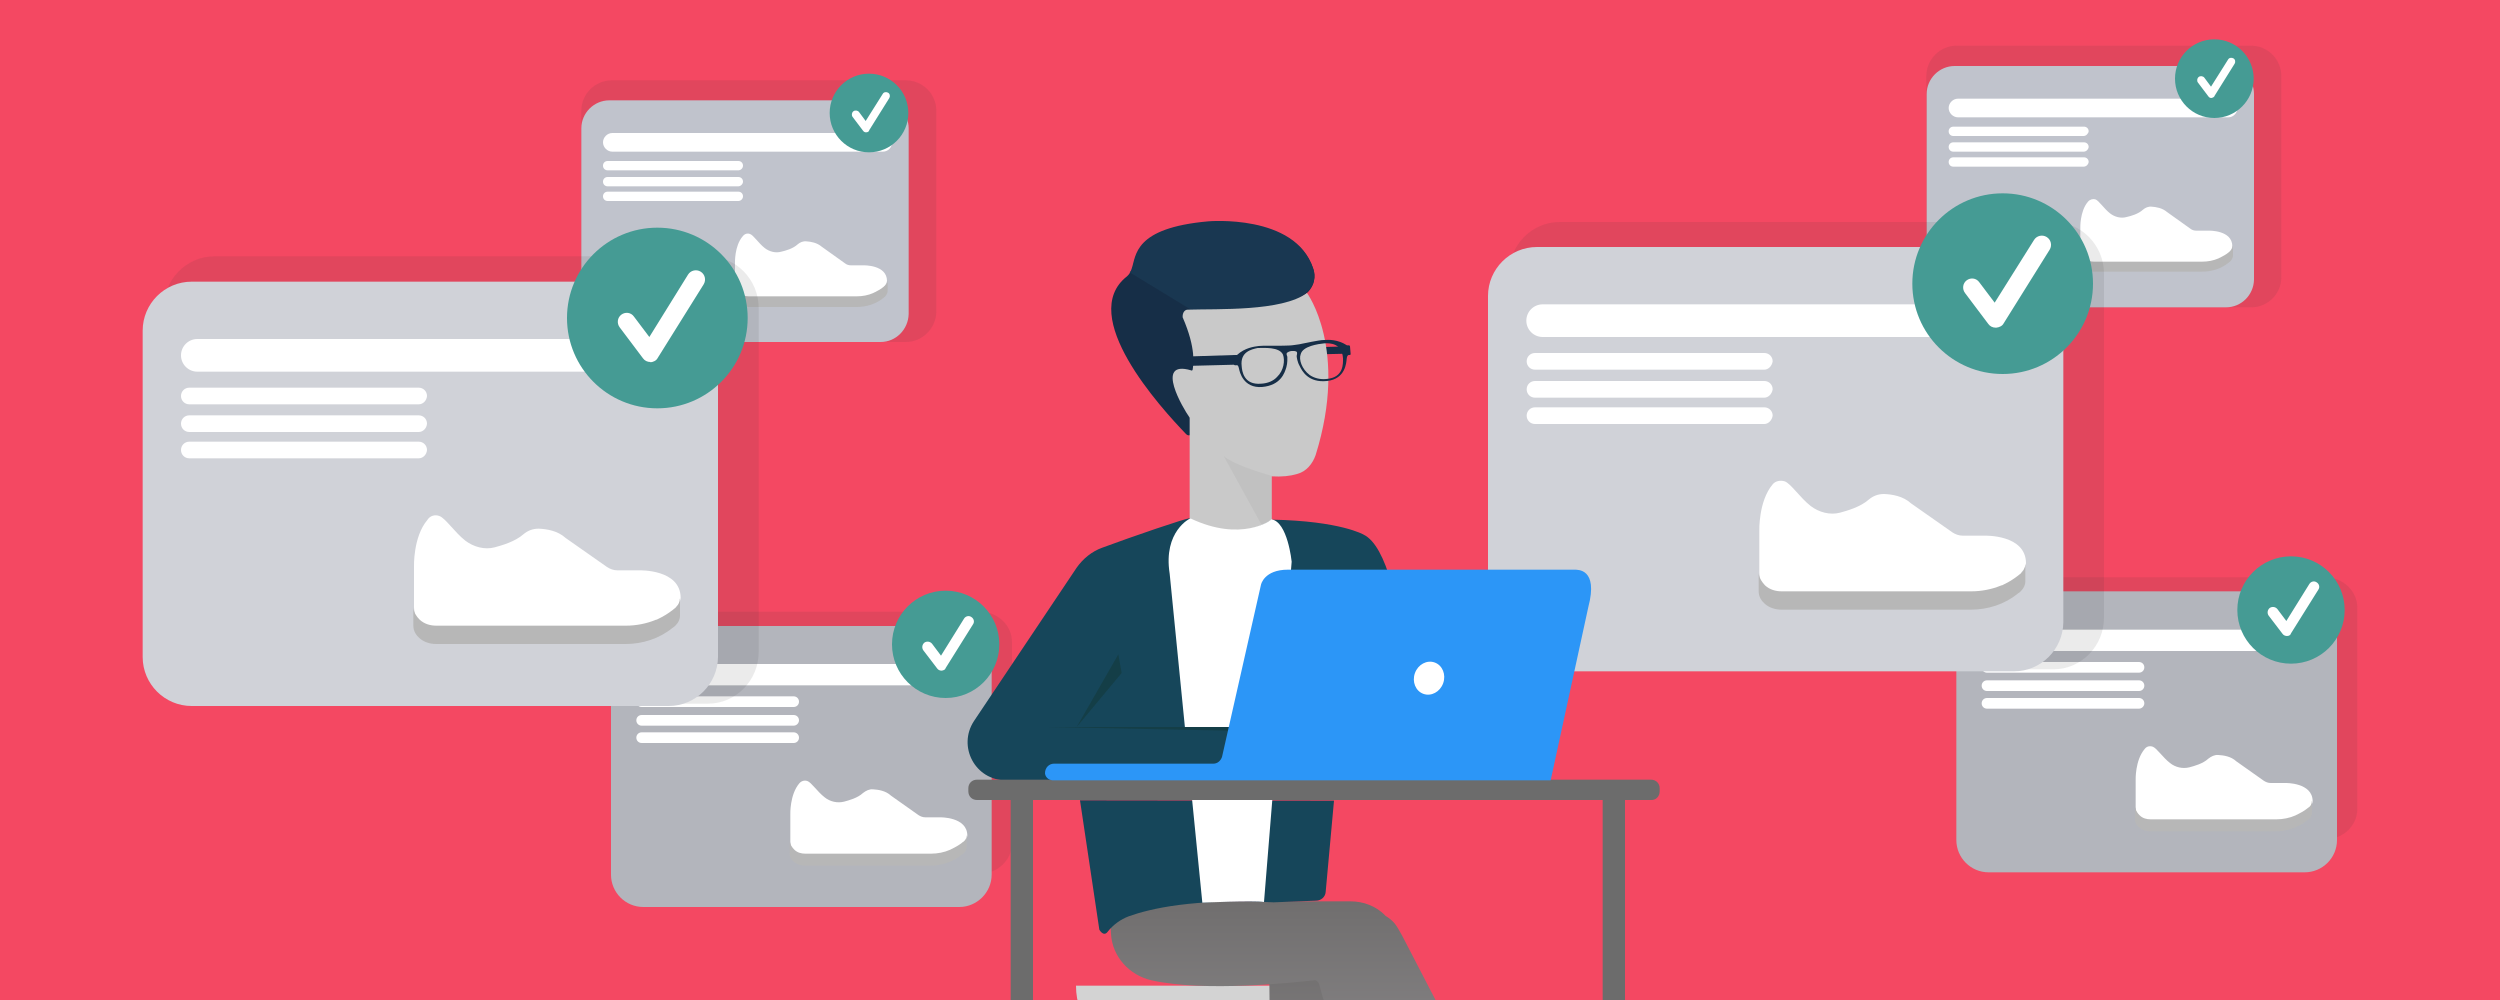 <?xml version="1.0" encoding="utf-8"?>
<!-- Generator: Adobe Illustrator 23.0.4, SVG Export Plug-In . SVG Version: 6.00 Build 0)  -->
<svg version="1.1" id="aa6a79dc-91b4-4c18-945f-8bd34f390323"
	 xmlns="http://www.w3.org/2000/svg" xmlns:xlink="http://www.w3.org/1999/xlink" x="0px" y="0px" viewBox="0 0 750 300"
	 style="enable-background:new 0 0 750 300;" xml:space="preserve">
<style type="text/css">
	.st0{fill:#F44862;}
	.st1{opacity:0.1;fill:#383838;}
	.st2{fill:#C0C3CC;}
	.st3{fill:#FFFFFF;}
	.st4{fill:#B7B7B7;}
	.st5{fill:#B3B5BC;}
	.st6{fill:#D0D2D8;}
	.st7{fill:#459B94;}
	.st8{clip-path:url(#SVGID_2_);}
	.st9{fill:#EAEAEA;}
	.st10{fill:#D3D3D3;}
	.st11{fill:#9C999C;}
	.st12{fill:url(#SVGID_3_);}
	.st13{fill:#606060;}
	.st14{fill:url(#SVGID_4_);}
	.st15{fill:#162E47;}
	.st16{fill:#193751;}
	.st17{fill:#C9C9C9;}
	.st18{fill:#C1C1C1;}
	.st19{fill:#16465A;}
	.st20{fill:#143E47;}
	.st21{fill:#6C6C6C;}
	.st22{fill:#2C96F7;}
</style>
<title>decide</title>
<rect x="-12" y="-10.1" class="st0" width="762" height="315"/>
<g>
	<g>
		<g>
			<g>
				<path class="st1" d="M675.4,92.2H587c-5,0-9.1-4.1-9.1-9.1V22.8c0-5,4.1-9.1,9.1-9.1h88.3c5,0,9.1,4.1,9.1,9.1v60.4
					C684.4,88.2,680.3,92.2,675.4,92.2z"/>
				<path class="st2" d="M667.8,92.2h-81.4c-4.6,0-8.4-3.8-8.4-8.4V28.2c0-4.6,3.8-8.4,8.4-8.4h81.4c4.6,0,8.4,3.8,8.4,8.4v55.7
					C676.1,88.5,672.4,92.2,667.8,92.2z"/>
				<path class="st3" d="M668.5,35.2h-81.1c-1.5,0-2.8-1.3-2.8-2.8l0,0c0-1.5,1.3-2.8,2.8-2.8h81.1c1.5,0,2.8,1.3,2.8,2.8l0,0
					C671.2,33.9,670,35.2,668.5,35.2z"/>
				<path class="st3" d="M625.1,40.8H586c-0.8,0-1.4-0.6-1.4-1.4l0,0c0-0.8,0.6-1.4,1.4-1.4h39.2c0.8,0,1.4,0.6,1.4,1.4l0,0
					C626.5,40.1,625.8,40.8,625.1,40.8z"/>
				<path class="st3" d="M625.1,45.5H586c-0.8,0-1.4-0.6-1.4-1.4l0,0c0-0.8,0.6-1.4,1.4-1.4h39.2c0.8,0,1.4,0.6,1.4,1.4l0,0
					C626.5,44.9,625.8,45.5,625.1,45.5z"/>
				<path class="st3" d="M625.1,50H586c-0.8,0-1.4-0.6-1.4-1.4l0,0c0-0.8,0.6-1.4,1.4-1.4h39.2c0.8,0,1.4,0.6,1.4,1.4l0,0
					C626.5,49.4,625.8,50,625.1,50z"/>
				<g>
					<path class="st3" d="M628.6,59.8c1,0.3,2.6,2.8,4.4,4.2c1.4,1.1,3.3,1.6,5,1.1c1.3-0.3,3.5-0.9,4.9-2.2c0.7-0.6,1.6-1,2.6-0.9
						c1.4,0.1,3.2,0.4,4.6,1.6l7,5c0.5,0.4,1.1,0.6,1.8,0.6h3.8c0,0,7-0.2,7,4.7v-0.2c0,0.6-0.3,1.2-0.7,1.7
						c-0.2,0.2-0.4,1.5-0.6,1.7c-2.2,1.8-5.1,3.1-8,3.1h-32.4c-1,0-2.1-0.8-2.9-1.6c-0.5-0.5-1-2.2-1-3.1v-7c0,0-0.2-5.1,2.3-8
						C627,59.8,627.9,59.6,628.6,59.8z"/>
					<path class="st4" d="M625.3,77.5c0.8,0.7,1.8,1,2.9,1h32.4c1.7,0,3.4-0.3,5-1c0.1-0.1,0.2-0.1,0.2-0.1c0.1-0.1,0.2-0.1,0.4-0.2
						c0.8-0.4,1.7-0.9,2.4-1.5c0.2-0.2,0.4-0.3,0.6-0.5c0.2-0.2,0.4-0.5,0.5-0.7v-0.1c0.1-0.1,0.1-0.2,0.1-0.4c0-0.1,0-0.1,0-0.2
						s0.1-0.1,0.1-0.2v3c0,0.6-0.3,1.2-0.7,1.7c-0.2,0.2-0.4,0.3-0.6,0.5c-2.2,1.8-5.1,2.7-8,2.7h-32.4c-1,0-2.1-0.4-2.9-1
						c-0.5-0.5-1-1.1-1-2.1v-3.1C624.2,76.3,624.8,77,625.3,77.5z"/>
				</g>
			</g>
		</g>
		<g>
			<g>
				<path class="st1" d="M697.6,251.8h-93.6c-5.3,0-9.6-4.1-9.6-9.1v-60.4c0-5,4.3-9.1,9.6-9.1h93.6c5.3,0,9.6,4.1,9.6,9.1v60.4
					C707.2,247.7,702.9,251.8,697.6,251.8z"/>
				<path class="st5" d="M691.4,261.7h-94.8c-5.4,0-9.7-4.4-9.7-9.7v-64.9c0-5.4,4.4-9.7,9.7-9.7h94.8c5.4,0,9.7,4.4,9.7,9.7V252
					C701.1,257.4,696.7,261.7,691.4,261.7z"/>
				<path class="st3" d="M692.2,195.3h-94.5c-1.8,0-3.2-1.5-3.2-3.2l0,0c0-1.8,1.5-3.2,3.2-3.2h94.5c1.8,0,3.2,1.5,3.2,3.2l0,0
					C695.4,193.8,693.9,195.3,692.2,195.3z"/>
				<path class="st3" d="M641.7,201.8h-45.6c-0.9,0-1.6-0.7-1.6-1.6l0,0c0-0.9,0.7-1.6,1.6-1.6h45.6c0.9,0,1.6,0.7,1.6,1.6l0,0
					C643.3,201.1,642.6,201.8,641.7,201.8z"/>
				<path class="st3" d="M641.7,207.3h-45.6c-0.9,0-1.6-0.7-1.6-1.6l0,0c0-0.9,0.7-1.6,1.6-1.6h45.6c0.9,0,1.6,0.7,1.6,1.6l0,0
					C643.3,206.6,642.6,207.3,641.7,207.3z"/>
				<path class="st3" d="M641.7,212.6h-45.6c-0.9,0-1.6-0.7-1.6-1.6l0,0c0-0.9,0.7-1.6,1.6-1.6h45.6c0.9,0,1.6,0.7,1.6,1.6l0,0
					C643.3,211.8,642.6,212.6,641.7,212.6z"/>
				<g>
					<path class="st3" d="M645.8,224c1.2,0.4,3,3.2,5.2,4.9c1.6,1.3,3.8,1.8,5.8,1.3c1.5-0.4,4.1-1.1,5.7-2.6c0.9-0.7,1.9-1.2,3-1.1
						c1.6,0.1,3.8,0.4,5.4,1.9l8.2,5.8c0.6,0.4,1.3,0.7,2.1,0.7h4.4c0,0,8.2-0.2,8.2,5.5v-0.2c0,0.7-0.3,1.4-0.9,1.9
						c-0.2,0.2-0.4,1.7-0.7,1.9c-2.6,2.1-6,3.6-9.3,3.6h-37.7c-1.2,0-2.4-1-3.3-1.8c-0.6-0.5-1.2-2.6-1.2-3.6v-8.2
						c0,0-0.2-5.9,2.7-9.3C644,223.9,644.9,223.7,645.8,224z"/>
					<path class="st4" d="M641.9,244.6c0.9,0.9,2.1,1.2,3.3,1.2h37.7c2,0,4-0.4,5.8-1.2c0.1-0.1,0.2-0.1,0.2-0.1
						c0.1-0.1,0.2-0.1,0.4-0.2c1-0.5,1.9-1,2.8-1.7c0.2-0.2,0.5-0.4,0.7-0.5c0.2-0.2,0.5-0.5,0.6-0.9v-0.1c0.1-0.1,0.1-0.2,0.1-0.4
						c0-0.1,0-0.1,0-0.2s0.1-0.1,0.1-0.2v3.5c0,0.7-0.3,1.4-0.9,1.9c-0.2,0.2-0.4,0.4-0.7,0.5c-2.6,2.1-6,3.2-9.3,3.2h-37.7
						c-1.2,0-2.4-0.4-3.3-1.2c-0.6-0.5-1.2-1.3-1.2-2.4v-3.6C640.7,243.2,641.3,244,641.9,244.6z"/>
				</g>
			</g>
		</g>
		<g>
			<path class="st1" d="M616,200.8H467.9c-8.4,0-15.2-7-15.2-15.5V82.1c0-8.5,6.8-15.5,15.2-15.5H616c8.4,0,15.2,7,15.2,15.5v103.2
				C631.2,193.8,624.4,200.8,616,200.8z"/>
			<g>
				<path class="st6" d="M604.2,201.4H461.1c-8.1,0-14.7-6.6-14.7-14.7V88.8c0-8.1,6.6-14.7,14.7-14.7h143.2
					c8.1,0,14.7,6.6,14.7,14.7v97.9C618.9,194.8,612.3,201.4,604.2,201.4z"/>
				<path class="st3" d="M605.4,101.1H462.8c-2.7,0-4.9-2.2-4.9-4.9l0,0c0-2.7,2.2-4.9,4.9-4.9h142.6c2.7,0,4.9,2.2,4.9,4.9l0,0
					C610.3,98.9,608.1,101.1,605.4,101.1z"/>
				<path class="st3" d="M529.3,110.9h-68.8c-1.4,0-2.5-1.1-2.5-2.5l0,0c0-1.4,1.1-2.5,2.5-2.5h68.8c1.4,0,2.5,1.1,2.5,2.5l0,0
					C531.6,109.8,530.5,110.9,529.3,110.9z"/>
				<path class="st3" d="M529.3,119.3h-68.8c-1.4,0-2.5-1.1-2.5-2.5l0,0c0-1.4,1.1-2.5,2.5-2.5h68.8c1.4,0,2.5,1.1,2.5,2.5l0,0
					C531.6,118.2,530.5,119.3,529.3,119.3z"/>
				<path class="st3" d="M529.3,127.2h-68.8c-1.4,0-2.5-1.1-2.5-2.5l0,0c0-1.4,1.1-2.5,2.5-2.5h68.8c1.4,0,2.5,1.1,2.5,2.5l0,0
					C531.6,126.1,530.5,127.2,529.3,127.2z"/>
				<g>
					<path class="st3" d="M535.4,144.4c1.8,0.6,4.6,4.9,7.8,7.4c2.5,1.9,5.8,2.8,8.8,2c2.2-0.6,6.1-1.7,8.6-3.9
						c1.3-1.1,2.8-1.7,4.6-1.7c2.4,0.1,5.7,0.6,8.1,2.8l12.4,8.7c0.9,0.6,2,1,3.1,1h6.6c0,0,12.4-0.4,12.4,8.3v-0.3
						c0,1.1-0.5,2.1-1.3,2.9c-0.3,0.3-0.6,2.6-1,2.9c-3.9,3.2-9,5.5-14,5.5h-56.9c-1.8,0-3.7-1.5-5-2.8c-0.9-0.8-1.8-3.9-1.8-5.5
						v-12.4c0,0-0.3-8.9,4-14C532.6,144.3,534.1,144,535.4,144.4z"/>
					<path class="st4" d="M529.5,175.6c1.4,1.3,3.2,1.8,5,1.8h56.9c3,0,6.1-0.6,8.8-1.7c0.1-0.1,0.3-0.1,0.4-0.1
						c0.2-0.1,0.4-0.2,0.6-0.3c1.5-0.7,2.9-1.6,4.2-2.6c0.4-0.3,0.7-0.6,1-0.8c0.4-0.4,0.7-0.8,0.9-1.3v-0.1
						c0.1-0.2,0.2-0.4,0.2-0.6c0-0.1,0-0.2,0-0.3s0.1-0.2,0.1-0.4v5.2c0,1.1-0.5,2.1-1.3,2.9c-0.3,0.3-0.6,0.6-1,0.8
						c-3.9,3.2-9,4.8-14,4.8h-56.9c-1.8,0-3.7-0.6-5-1.8c-0.9-0.8-1.8-2-1.8-3.7V172C527.7,173.4,528.6,174.6,529.5,175.6z"/>
				</g>
			</g>
		</g>
		<g>
			<ellipse class="st7" cx="600.8" cy="85.1" rx="27.1" ry="27.1"/>
			<path class="st3" d="M598.7,98.3c-0.9,0-1.7-0.4-2.2-1.1l-7-9.3c-0.9-1.2-0.7-2.9,0.5-3.8c1.2-0.9,2.9-0.7,3.8,0.6l4.6,6.1
				L610.2,72c0.8-1.3,2.5-1.7,3.8-0.9c1.3,0.8,1.7,2.5,0.9,3.8L601.1,97c-0.4,0.8-1.3,1.2-2.2,1.3C598.8,98.3,598.8,98.3,598.7,98.3
				L598.7,98.3z"/>
		</g>
		<g>
			<ellipse class="st7" cx="664.3" cy="23.6" rx="11.8" ry="11.8"/>
			<path class="st3" d="M663.4,29.4c-0.4,0-0.7-0.2-0.9-0.5l-3.1-4.1c-0.4-0.5-0.3-1.3,0.2-1.7c0.5-0.4,1.3-0.3,1.7,0.2l2,2.7
				l5.1-8.1c0.3-0.6,1.1-0.7,1.6-0.4c0.6,0.3,0.7,1.1,0.4,1.6l-6,9.6C664.3,29.1,663.9,29.3,663.4,29.4
				C663.5,29.4,663.5,29.4,663.4,29.4L663.4,29.4z"/>
		</g>
		<g>
			<ellipse class="st7" cx="687.3" cy="183" rx="16.1" ry="16.1"/>
			<path class="st3" d="M686.1,190.8c-0.5,0-1-0.2-1.3-0.6l-4.2-5.5c-0.5-0.7-0.4-1.7,0.3-2.3c0.7-0.5,1.7-0.4,2.3,0.3l2.7,3.6
				l6.9-11.1c0.5-0.8,1.5-1,2.2-0.5c0.8,0.5,1,1.5,0.5,2.2l-8.2,13.1C687.2,190.5,686.7,190.8,686.1,190.8
				C686.1,190.8,686.1,190.8,686.1,190.8L686.1,190.8z"/>
		</g>
	</g>
	<g>
		<g>
			<g>
				<path class="st1" d="M271.8,102.6h-88.3c-5,0-9.1-4.1-9.1-9.1V33.2c0-5,4.1-9.1,9.1-9.1h88.3c5,0,9.1,4.1,9.1,9.1v60.4
					C280.8,98.5,276.7,102.6,271.8,102.6z"/>
				<path class="st2" d="M264.2,102.6h-81.4c-4.6,0-8.4-3.8-8.4-8.4V38.5c0-4.6,3.8-8.4,8.4-8.4h81.4c4.6,0,8.4,3.8,8.4,8.4v55.7
					C272.5,98.8,268.8,102.6,264.2,102.6z"/>
				<path class="st3" d="M264.8,45.5h-81.1c-1.5,0-2.8-1.3-2.8-2.8l0,0c0-1.5,1.3-2.8,2.8-2.8h81.1c1.5,0,2.8,1.3,2.8,2.8l0,0
					C267.6,44.3,266.4,45.5,264.8,45.5z"/>
				<path class="st3" d="M221.5,51.1h-39.2c-0.8,0-1.4-0.6-1.4-1.4l0,0c0-0.8,0.6-1.4,1.4-1.4h39.2c0.8,0,1.4,0.6,1.4,1.4l0,0
					C222.9,50.5,222.2,51.1,221.5,51.1z"/>
				<path class="st3" d="M221.5,55.9h-39.2c-0.8,0-1.4-0.6-1.4-1.4l0,0c0-0.8,0.6-1.4,1.4-1.4h39.2c0.8,0,1.4,0.6,1.4,1.4l0,0
					C222.9,55.2,222.2,55.9,221.5,55.9z"/>
				<path class="st3" d="M221.5,60.3h-39.2c-0.8,0-1.4-0.6-1.4-1.4l0,0c0-0.8,0.6-1.4,1.4-1.4h39.2c0.8,0,1.4,0.6,1.4,1.4l0,0
					C222.9,59.7,222.2,60.3,221.5,60.3z"/>
				<g>
					<path class="st3" d="M225,70.2c1,0.3,2.6,2.8,4.4,4.2c1.4,1.1,3.3,1.6,5,1.1c1.3-0.3,3.5-0.9,4.9-2.2c0.7-0.6,1.6-1,2.6-0.9
						c1.4,0.1,3.2,0.4,4.6,1.6l7,5c0.5,0.4,1.1,0.6,1.8,0.6h3.8c0,0,7-0.2,7,4.7v-0.2c0,0.6-0.3,1.2-0.7,1.7
						c-0.2,0.2-0.4,1.5-0.6,1.7c-2.2,1.8-5.1,3.1-8,3.1h-32.4c-1,0-2.1-0.8-2.9-1.6c-0.5-0.5-1-2.2-1-3.1v-7c0,0-0.2-5.1,2.3-8
						C223.4,70.1,224.3,69.9,225,70.2z"/>
					<path class="st4" d="M221.7,87.9c0.8,0.7,1.8,1,2.9,1h32.4c1.7,0,3.4-0.3,5-1c0.1-0.1,0.2-0.1,0.2-0.1c0.1-0.1,0.2-0.1,0.4-0.2
						c0.8-0.4,1.7-0.9,2.4-1.5c0.2-0.2,0.4-0.3,0.6-0.5c0.2-0.2,0.4-0.5,0.5-0.7V85c0.1-0.1,0.1-0.2,0.1-0.4c0-0.1,0-0.1,0-0.2
						s0.1-0.1,0.1-0.2v3c0,0.6-0.3,1.2-0.7,1.7c-0.2,0.2-0.4,0.3-0.6,0.5c-2.2,1.8-5.1,2.7-8,2.7h-32.4c-1,0-2.1-0.4-2.9-1
						c-0.5-0.5-1-1.1-1-2.1v-3.1C220.6,86.7,221.1,87.3,221.7,87.9z"/>
				</g>
			</g>
		</g>
		<g>
			<g>
				<path class="st1" d="M294,262.1h-93.6c-5.3,0-9.6-4.1-9.6-9.1v-60.4c0-5,4.3-9.1,9.6-9.1H294c5.3,0,9.6,4.1,9.6,9.1v60.4
					C303.6,258,299.3,262.1,294,262.1z"/>
				<path class="st5" d="M287.8,272.1h-94.8c-5.4,0-9.7-4.4-9.7-9.7v-64.9c0-5.4,4.4-9.7,9.7-9.7h94.8c5.4,0,9.7,4.4,9.7,9.7v64.9
					C297.5,267.7,293.1,272.1,287.8,272.1z"/>
				<path class="st3" d="M288.6,205.6h-94.5c-1.8,0-3.2-1.5-3.2-3.2l0,0c0-1.8,1.5-3.2,3.2-3.2h94.5c1.8,0,3.2,1.5,3.2,3.2l0,0
					C291.8,204.2,290.3,205.6,288.6,205.6z"/>
				<path class="st3" d="M238.1,212.1h-45.6c-0.9,0-1.6-0.7-1.6-1.6l0,0c0-0.9,0.7-1.6,1.6-1.6h45.6c0.9,0,1.6,0.7,1.6,1.6l0,0
					C239.7,211.4,239,212.1,238.1,212.1z"/>
				<path class="st3" d="M238.1,217.7h-45.6c-0.9,0-1.6-0.7-1.6-1.6l0,0c0-0.9,0.7-1.6,1.6-1.6h45.6c0.9,0,1.6,0.7,1.6,1.6l0,0
					C239.7,216.9,239,217.7,238.1,217.7z"/>
				<path class="st3" d="M238.1,222.9h-45.6c-0.9,0-1.6-0.7-1.6-1.6l0,0c0-0.9,0.7-1.6,1.6-1.6h45.6c0.9,0,1.6,0.7,1.6,1.6l0,0
					C239.7,222.2,239,222.9,238.1,222.9z"/>
				<g>
					<path class="st3" d="M242.2,234.3c1.2,0.4,3,3.2,5.2,4.9c1.6,1.3,3.8,1.8,5.8,1.3c1.5-0.4,4.1-1.1,5.7-2.6
						c0.9-0.7,1.9-1.2,3-1.1c1.6,0.1,3.8,0.4,5.4,1.9l8.2,5.8c0.6,0.4,1.3,0.7,2.1,0.7h4.4c0,0,8.2-0.2,8.2,5.5v-0.2
						c0,0.7-0.3,1.4-0.9,1.9c-0.2,0.2-0.4,1.7-0.7,1.9c-2.6,2.1-6,3.6-9.3,3.6h-37.7c-1.2,0-2.4-1-3.3-1.8c-0.6-0.5-1.2-2.6-1.2-3.6
						v-8.2c0,0-0.2-5.9,2.7-9.3C240.4,234.3,241.3,234,242.2,234.3z"/>
					<path class="st4" d="M238.3,254.9c0.9,0.9,2.1,1.2,3.3,1.2h37.7c2,0,4-0.4,5.8-1.2c0.1-0.1,0.2-0.1,0.2-0.1
						c0.1-0.1,0.2-0.1,0.4-0.2c1-0.5,1.9-1,2.8-1.7c0.2-0.2,0.5-0.4,0.7-0.5c0.2-0.2,0.5-0.5,0.6-0.9v-0.1c0.1-0.1,0.1-0.2,0.1-0.4
						c0-0.1,0-0.1,0-0.2s0.1-0.1,0.1-0.2v3.5c0,0.7-0.3,1.4-0.9,1.9c-0.2,0.2-0.4,0.4-0.7,0.5c-2.6,2.1-6,3.2-9.3,3.2h-37.7
						c-1.2,0-2.4-0.4-3.3-1.2c-0.6-0.5-1.2-1.3-1.2-2.4v-3.6C237.1,253.5,237.7,254.3,238.3,254.9z"/>
				</g>
			</g>
		</g>
		<g>
			<path class="st1" d="M212.4,211.1H64.3c-8.4,0-15.2-7-15.2-15.5V92.4c0-8.5,6.8-15.5,15.2-15.5h148.1c8.4,0,15.2,7,15.2,15.5
				v103.2C227.6,204.1,220.8,211.1,212.4,211.1z"/>
			<g>
				<path class="st6" d="M200.6,211.8H57.5c-8.1,0-14.7-6.6-14.7-14.7V99.2c0-8.1,6.6-14.7,14.7-14.7h143.2
					c8.1,0,14.7,6.6,14.7,14.7v97.9C215.3,205.2,208.7,211.8,200.6,211.8z"/>
				<path class="st3" d="M201.8,111.5H59.2c-2.7,0-4.9-2.2-4.9-4.9l0,0c0-2.7,2.2-4.9,4.9-4.9h142.6c2.7,0,4.9,2.2,4.9,4.9l0,0
					C206.7,109.3,204.5,111.5,201.8,111.5z"/>
				<path class="st3" d="M125.6,121.3H56.8c-1.4,0-2.5-1.1-2.5-2.5l0,0c0-1.4,1.1-2.5,2.5-2.5h68.8c1.4,0,2.5,1.1,2.5,2.5l0,0
					C128,120.2,126.9,121.3,125.6,121.3z"/>
				<path class="st3" d="M125.6,129.6H56.8c-1.4,0-2.5-1.1-2.5-2.5l0,0c0-1.4,1.1-2.5,2.5-2.5h68.8c1.4,0,2.5,1.1,2.5,2.5l0,0
					C128,128.5,126.9,129.6,125.6,129.6z"/>
				<path class="st3" d="M125.6,137.5H56.8c-1.4,0-2.5-1.1-2.5-2.5l0,0c0-1.4,1.1-2.5,2.5-2.5h68.8c1.4,0,2.5,1.1,2.5,2.5l0,0
					C128,136.4,126.9,137.5,125.6,137.5z"/>
				<g>
					<path class="st3" d="M131.8,154.8c1.8,0.6,4.6,4.9,7.8,7.4c2.5,1.9,5.8,2.8,8.8,2c2.2-0.6,6.1-1.7,8.6-3.9
						c1.3-1.1,2.8-1.7,4.6-1.7c2.4,0.1,5.7,0.6,8.1,2.8l12.4,8.7c0.9,0.6,2,1,3.1,1h6.6c0,0,12.4-0.4,12.4,8.3v-0.3
						c0,1.1-0.5,2.1-1.3,2.9c-0.3,0.3-0.6,2.6-1,2.9c-3.9,3.2-9,5.5-14,5.5H131c-1.8,0-3.7-1.5-5-2.8c-0.9-0.8-1.8-3.9-1.8-5.5V170
						c0,0-0.3-8.9,4-14C129,154.7,130.5,154.3,131.8,154.8z"/>
					<path class="st4" d="M125.9,185.9c1.4,1.3,3.2,1.8,5,1.8h56.9c3,0,6.1-0.6,8.8-1.7c0.1-0.1,0.3-0.1,0.4-0.1
						c0.2-0.1,0.4-0.2,0.6-0.3c1.5-0.7,2.9-1.6,4.2-2.6c0.4-0.3,0.7-0.6,1-0.8c0.4-0.4,0.7-0.8,0.9-1.3v-0.1
						c0.1-0.2,0.2-0.4,0.2-0.6c0-0.1,0-0.2,0-0.3s0.1-0.2,0.1-0.4v5.2c0,1.1-0.5,2.1-1.3,2.9c-0.3,0.3-0.6,0.6-1,0.8
						c-3.9,3.2-9,4.8-14,4.8h-56.9c-1.8,0-3.7-0.6-5-1.8c-0.9-0.8-1.8-2-1.8-3.7v-5.5C124.1,183.8,125,185,125.9,185.9z"/>
				</g>
			</g>
		</g>
		<g>
			<ellipse class="st7" cx="197.2" cy="95.4" rx="27.1" ry="27.1"/>
			<path class="st3" d="M195.1,108.6c-0.9,0-1.7-0.4-2.2-1.1l-7-9.3c-0.9-1.2-0.7-2.9,0.5-3.8c1.2-0.9,2.9-0.7,3.8,0.6l4.6,6.1
				l11.6-18.7c0.8-1.3,2.5-1.7,3.8-0.9c1.3,0.8,1.7,2.5,0.9,3.8l-13.8,22.1c-0.4,0.8-1.3,1.2-2.2,1.3
				C195.2,108.6,195.2,108.6,195.1,108.6L195.1,108.6z"/>
		</g>
		<g>
			<ellipse class="st7" cx="260.7" cy="33.9" rx="11.8" ry="11.8"/>
			<path class="st3" d="M259.8,39.7c-0.4,0-0.7-0.2-0.9-0.5l-3.1-4.1c-0.4-0.5-0.3-1.3,0.2-1.7c0.5-0.4,1.3-0.3,1.7,0.2l2,2.7
				l5.1-8.1c0.3-0.6,1.1-0.7,1.6-0.4c0.6,0.3,0.7,1.1,0.4,1.6l-6,9.6C260.7,39.5,260.3,39.7,259.8,39.7
				C259.9,39.7,259.9,39.7,259.8,39.7L259.8,39.7z"/>
		</g>
		<g>
			<ellipse class="st7" cx="283.7" cy="193.3" rx="16.1" ry="16.1"/>
			<path class="st3" d="M282.5,201.2c-0.5,0-1-0.2-1.3-0.6l-4.2-5.5c-0.5-0.7-0.4-1.7,0.3-2.3c0.7-0.5,1.7-0.4,2.3,0.3l2.7,3.6
				l6.9-11.1c0.5-0.8,1.5-1,2.2-0.5c0.8,0.5,1,1.5,0.5,2.2l-8.2,13.1C283.6,200.9,283.1,201.1,282.5,201.2
				C282.5,201.2,282.5,201.2,282.5,201.2L282.5,201.2z"/>
		</g>
	</g>
	<g>
		<defs>
			<rect id="SVGID_1_" x="248.9" y="47.2" width="285.3" height="253.3"/>
		</defs>
		<clipPath id="SVGID_2_">
			<use xlink:href="#SVGID_1_"  style="overflow:visible;"/>
		</clipPath>
		<g class="st8">
			<ellipse class="st9" cx="464.5" cy="391.5" rx="11.7" ry="1.2"/>
			<ellipse class="st9" cx="484.1" cy="391.5" rx="11.7" ry="1.2"/>
			<ellipse class="st9" cx="386.9" cy="391.5" rx="11.7" ry="1.2"/>
			<ellipse class="st9" cx="306.5" cy="391.5" rx="11.7" ry="1.2"/>
			<g>
				<g>
					<g>
						<g>
							<g>
								<path class="st10" d="M403.3,295.7L403.3,295.7h-80.5l0,0c0,5.4,1.9,9.7,4.1,9.7h72.2C401.6,305.4,403.4,301,403.3,295.7z"
									/>
								<path class="st10" d="M328.7,391.5h-1.1c-0.6,0-1.1-0.5-1.1-1.1v-93.9h3.2v93.9C329.8,391.2,329.5,391.5,328.7,391.5z"/>
								<path class="st10" d="M398.1,391.5H397c-0.6,0-1.1-0.5-1.1-1.1v-93.9h3.2v93.9C399.2,391.2,398.9,391.5,398.1,391.5z"/>
							</g>
						</g>
					</g>
					<path class="st11" d="M390.8,373.5c0,0.6-2,8.1-2.1,8.1c-0.2,0-4.7,0.4-4.7,0.4l-1-10.7L390.8,373.5z"/>
					
						<linearGradient id="SVGID_3_" gradientUnits="userSpaceOnUse" x1="-407.645" y1="14960.117" x2="-407.645" y2="15049.255" gradientTransform="matrix(-1 0 0 -1 -14 15335.89)">
						<stop  offset="0" style="stop-color:#9C999C"/>
						<stop  offset="1" style="stop-color:#706E6E"/>
					</linearGradient>
					<path class="st12" d="M406.6,321l-13.7,51c-0.9,2.6-3.2,4.3-6.1,3.7l-0.6-0.2c-2.4-0.3-4.5-2.6-4.5-5.3l-0.9-75.3l16.8-8.3
						L406.6,321z"/>
					<path class="st13" d="M393.6,391.5c-3.3,0-10.1,0-13.2,0c-0.9,0-1.5-0.6-1.5-1.5c-0.2-3,0.4-10.1,8.1-10.1c0,0,7.3,0.2,7.8,9.8
						C395.1,390.8,394.5,391.5,393.6,391.5z"/>
					<path class="st11" d="M462.3,363l-5.6-7.8l-5.7,5.1l8.3,9.8L462.3,363z"/>
					<path class="st13" d="M464.6,362c-7.5,2.7-8.1,9.1-4.1,13.4c0.3,0.4,0.8,0.7,1.2,0.9c2,1,4.3,0.4,6.1-1l17.8-15.4
						c0,0,1.4-3-1.9-3.2C478.8,356.3,464.6,362,464.6,362z"/>
					
						<linearGradient id="SVGID_4_" gradientUnits="userSpaceOnUse" x1="-410.152" y1="14973.396" x2="-410.152" y2="15065.538" gradientTransform="matrix(-1 0 0 -1 -14 15335.89)">
						<stop  offset="0" style="stop-color:#9C999C"/>
						<stop  offset="1" style="stop-color:#706E6E"/>
					</linearGradient>
					<path class="st14" d="M420.7,280.8l37.5,72.3c1.3,2.4,0.9,5.6-1.2,7.5l0,0c-2,2-5.1,2.3-7.5,1.2c-11.4-6.1-43.5-26.5-53.8-66.7
						c-0.3-0.6-0.9-1.2-1.5-1c-5.9,0.6-32.6,3.6-48.7,0c-6.7-1.5-11.8-7.1-12.2-13.9c-0.3-3.6,0-7.4,1.6-9.8h70.3
						c3.7,0,7.7,1.4,10.4,4.3C418,276.3,418.6,276.9,420.7,280.8z"/>
					<g>
						<g>
							<g>
								<g>
									<path class="st15" d="M404.1,103.9c0,0-13.3,0.4-13.7,0.4s0.7,2.1,0.7,2.1l13.4-0.3L404.1,103.9z"/>
									<path class="st15" d="M338.1,82.9c0.6-0.5,1.1-1.4,1.5-2c1.5-3.8,0.3-12.3,23-14.2c0,0,25.9-2.3,31.4,14
										c0.8,2.3,0.2,5-1.5,6.8c-3.2,3.2-11.9,6.9-33.5,6.7c-0.9,0-1.6,0.7-1.5,1.6l1,7.1c0.9,5.4,0.9,10.8,0.4,16.5l-0.9,9.9
										c-0.1,1.1-1.4,1.8-2.2,0.9C348.2,122.3,323,94.7,338.1,82.9z"/>
									<path class="st16" d="M393.9,80.4c-5.4-16.3-31.4-14-31.4-14c-22.5,2-21.6,10.3-23,14.2c-0.1,0.4-0.2,0.7-0.6,1.1L359.1,94
										c21.5,0.3,30-3.2,33.2-6.7C394.3,85.8,394.8,82.9,393.9,80.4z"/>
									<path class="st17" d="M356.3,92.9c9.1-0.3,28.2,0.6,35.8-5c0,0,12.5,16.8,2.6,48.6c-0.9,2.6-2.8,5-5.6,5.7
										c-2,0.6-4.5,0.9-7.7,0.7v14.8c0,0-17.3,7.6-24.5-2v-30.2c0-0.3-0.1-0.4-0.2-0.5c-1.5-2.1-10.6-17.2,0.6-13.9
										c0.3,0.2,0.4,0,0.5-0.2c0.2-1.5,1.1-6.3-3-15.7C354.7,94,355.3,92.9,356.3,92.9z"/>
									<path class="st18" d="M367.1,136.8l11.4,20.7c0,0,3-1,3-1.6v-13.2C381.5,142.8,370.3,139.7,367.1,136.8z"/>
									<path class="st19" d="M356.9,155.5c-0.4-0.3-17.6,5.6-26.2,8.8c-3.1,1.1-5.8,3.3-7.7,6l-30.8,46c-5,7.6,0.3,17.8,9.6,17.8
										h79.5h43.2c0,0-1.5-66.9-15.4-73.7c0,0-6.9-4.1-27.4-4.5C381.5,156,369.7,164.2,356.9,155.5z"/>
									<polygon class="st20" points="323,218.1 335.5,196.3 336.5,201.9 									"/>
									<path class="st19" d="M324,240.1l5.8,38.8c0,0,1.3,2.4,2.6,0.5c1.6-2,3.8-3.6,6.2-4.5c6.4-2.3,19.4-5.4,43.5-4.2l12.7-0.5
										c1.6,0,2.8-1.2,2.9-2.6l2.5-27.4L324,240.1L324,240.1L324,240.1z"/>
									<path class="st3" d="M357.1,155.5c0,0-8.2,3.8-6.2,16.6l9.8,98.7c0,0,15.3-0.7,18.5-0.2l8.3-102.1c0,0-1.2-12-6.1-12.7
										C381.5,156,372.4,162.8,357.1,155.5z"/>
									<polygon class="st19" points="354,218.7 370.3,218.6 368.7,230.2 352.5,231.1 									"/>
									<path class="st21" d="M495.3,240H293.1c-1.5,0-2.6-1.1-2.6-2.6v-0.9c0-1.5,1.1-2.6,2.6-2.6h202.2c1.5,0,2.6,1.1,2.6,2.6
										v0.9C497.9,239,496.7,240.1,495.3,240z"/>
									<path class="st21" d="M307.5,391.5h-2.1c-1.3,0-2.2-0.7-2.2-1.7V239.3h6.7v150.4C310,390.8,309.2,391.5,307.5,391.5z"/>
									<path class="st21" d="M485.1,391.5h-2.1c-1.3,0-2.2-0.7-2.2-1.7V239.3h6.7v150.4C487.6,390.8,486.7,391.5,485.1,391.5z"/>
									<polygon class="st20" points="313.6,218.1 384.4,218.1 383,219.5 									"/>
									<g>
										<path class="st22" d="M313.5,232L313.5,232c0-1.8,1.3-2.9,2.7-2.9h47.8c1.3,0,2.2-0.9,2.6-2l11.7-51.7
											c0,0,0.9-4.5,8.1-4.5h86.1c0,0,0,0,0.1,0c0.5,0.1,7-0.5,3.9,11.2l-11.3,52H315.8C314.4,234,313.6,233,313.5,232z"/>
										
											<ellipse transform="matrix(0.339 -0.941 0.941 0.339 91.924 537.779)" class="st3" cx="428.6" cy="203.5" rx="5" ry="4.5"/>
									</g>
									<path class="st15" d="M370,107l0.2,2.3c0,0.2,0.2,0.3,0.4,0.3c0,0,0.3-0.1,0.5,0c0.1-0.1,0.4,0,0.6,1
										c0.2,1,1.3,5.9,6.9,5.5c5.7-0.5,6.8-4.3,7.3-5.9c0.4-1.4,0.3-2.7,0.3-3.1c0-0.3-0.3-0.6-0.2-1.1c0.2-0.4,1.1-0.7,1.5-0.7
										c0.4,0,1.4-0.1,1.6,0.4c0.1,0.5-0.1,0.8-0.1,1.1s0.2,1.8,0.9,3c0.7,1.5,2.6,5.1,8.2,4.5c5.6-0.6,5.8-5.6,5.9-6.6
										c0.1-0.9,0.3-1,0.4-1.1c0-0.1,0.4-0.1,0.4-0.1c0.3,0,0.4-0.1,0.4-0.3l-0.2-2.3c0-0.2-0.2-0.3-0.4-0.3h-0.5
										c-2.8-1.8-5.5-1.7-6.9-1.6c-1.5,0-5.9,1-7.5,1.3c-1.7,0.2-1.8,0.3-2.2,0.3c-0.5,0-0.6,0.1-2.3,0.1
										c-1.7,0.1-6.1-0.1-7.6,0.1c-1.4,0.2-4.1,0.5-6.5,2.7h-0.5C370.1,106.5,370,106.6,370,107z M390.2,106.3
										c0.6-2.5,5.3-3.1,7.1-3.3c1.8-0.1,5.3,0,5.6,4.5c0,1.5,0.3,5.8-5,6.2c-1.9,0.2-3.7-0.3-5-1.2
										C390.5,110.7,389.6,107.8,390.2,106.3z M377.3,104.4c1.9,0,6.5-0.4,7.6,2c0.6,1.7,0.3,4.7-1.8,6.7c-1.1,1.2-2.8,1.9-4.7,2
										c-5.3,0.5-5.8-3.8-5.9-5.3C372,105.5,375.5,104.8,377.3,104.4z"/>
									<path class="st15" d="M370.4,106.5c0,0-15.3,0.5-15.8,0.5c-0.5,0,0.8,2.8,0.8,2.8l15.4-0.4L370.4,106.5z"/>
								</g>
							</g>
						</g>
					</g>
				</g>
			</g>
		</g>
	</g>
</g>
</svg>
